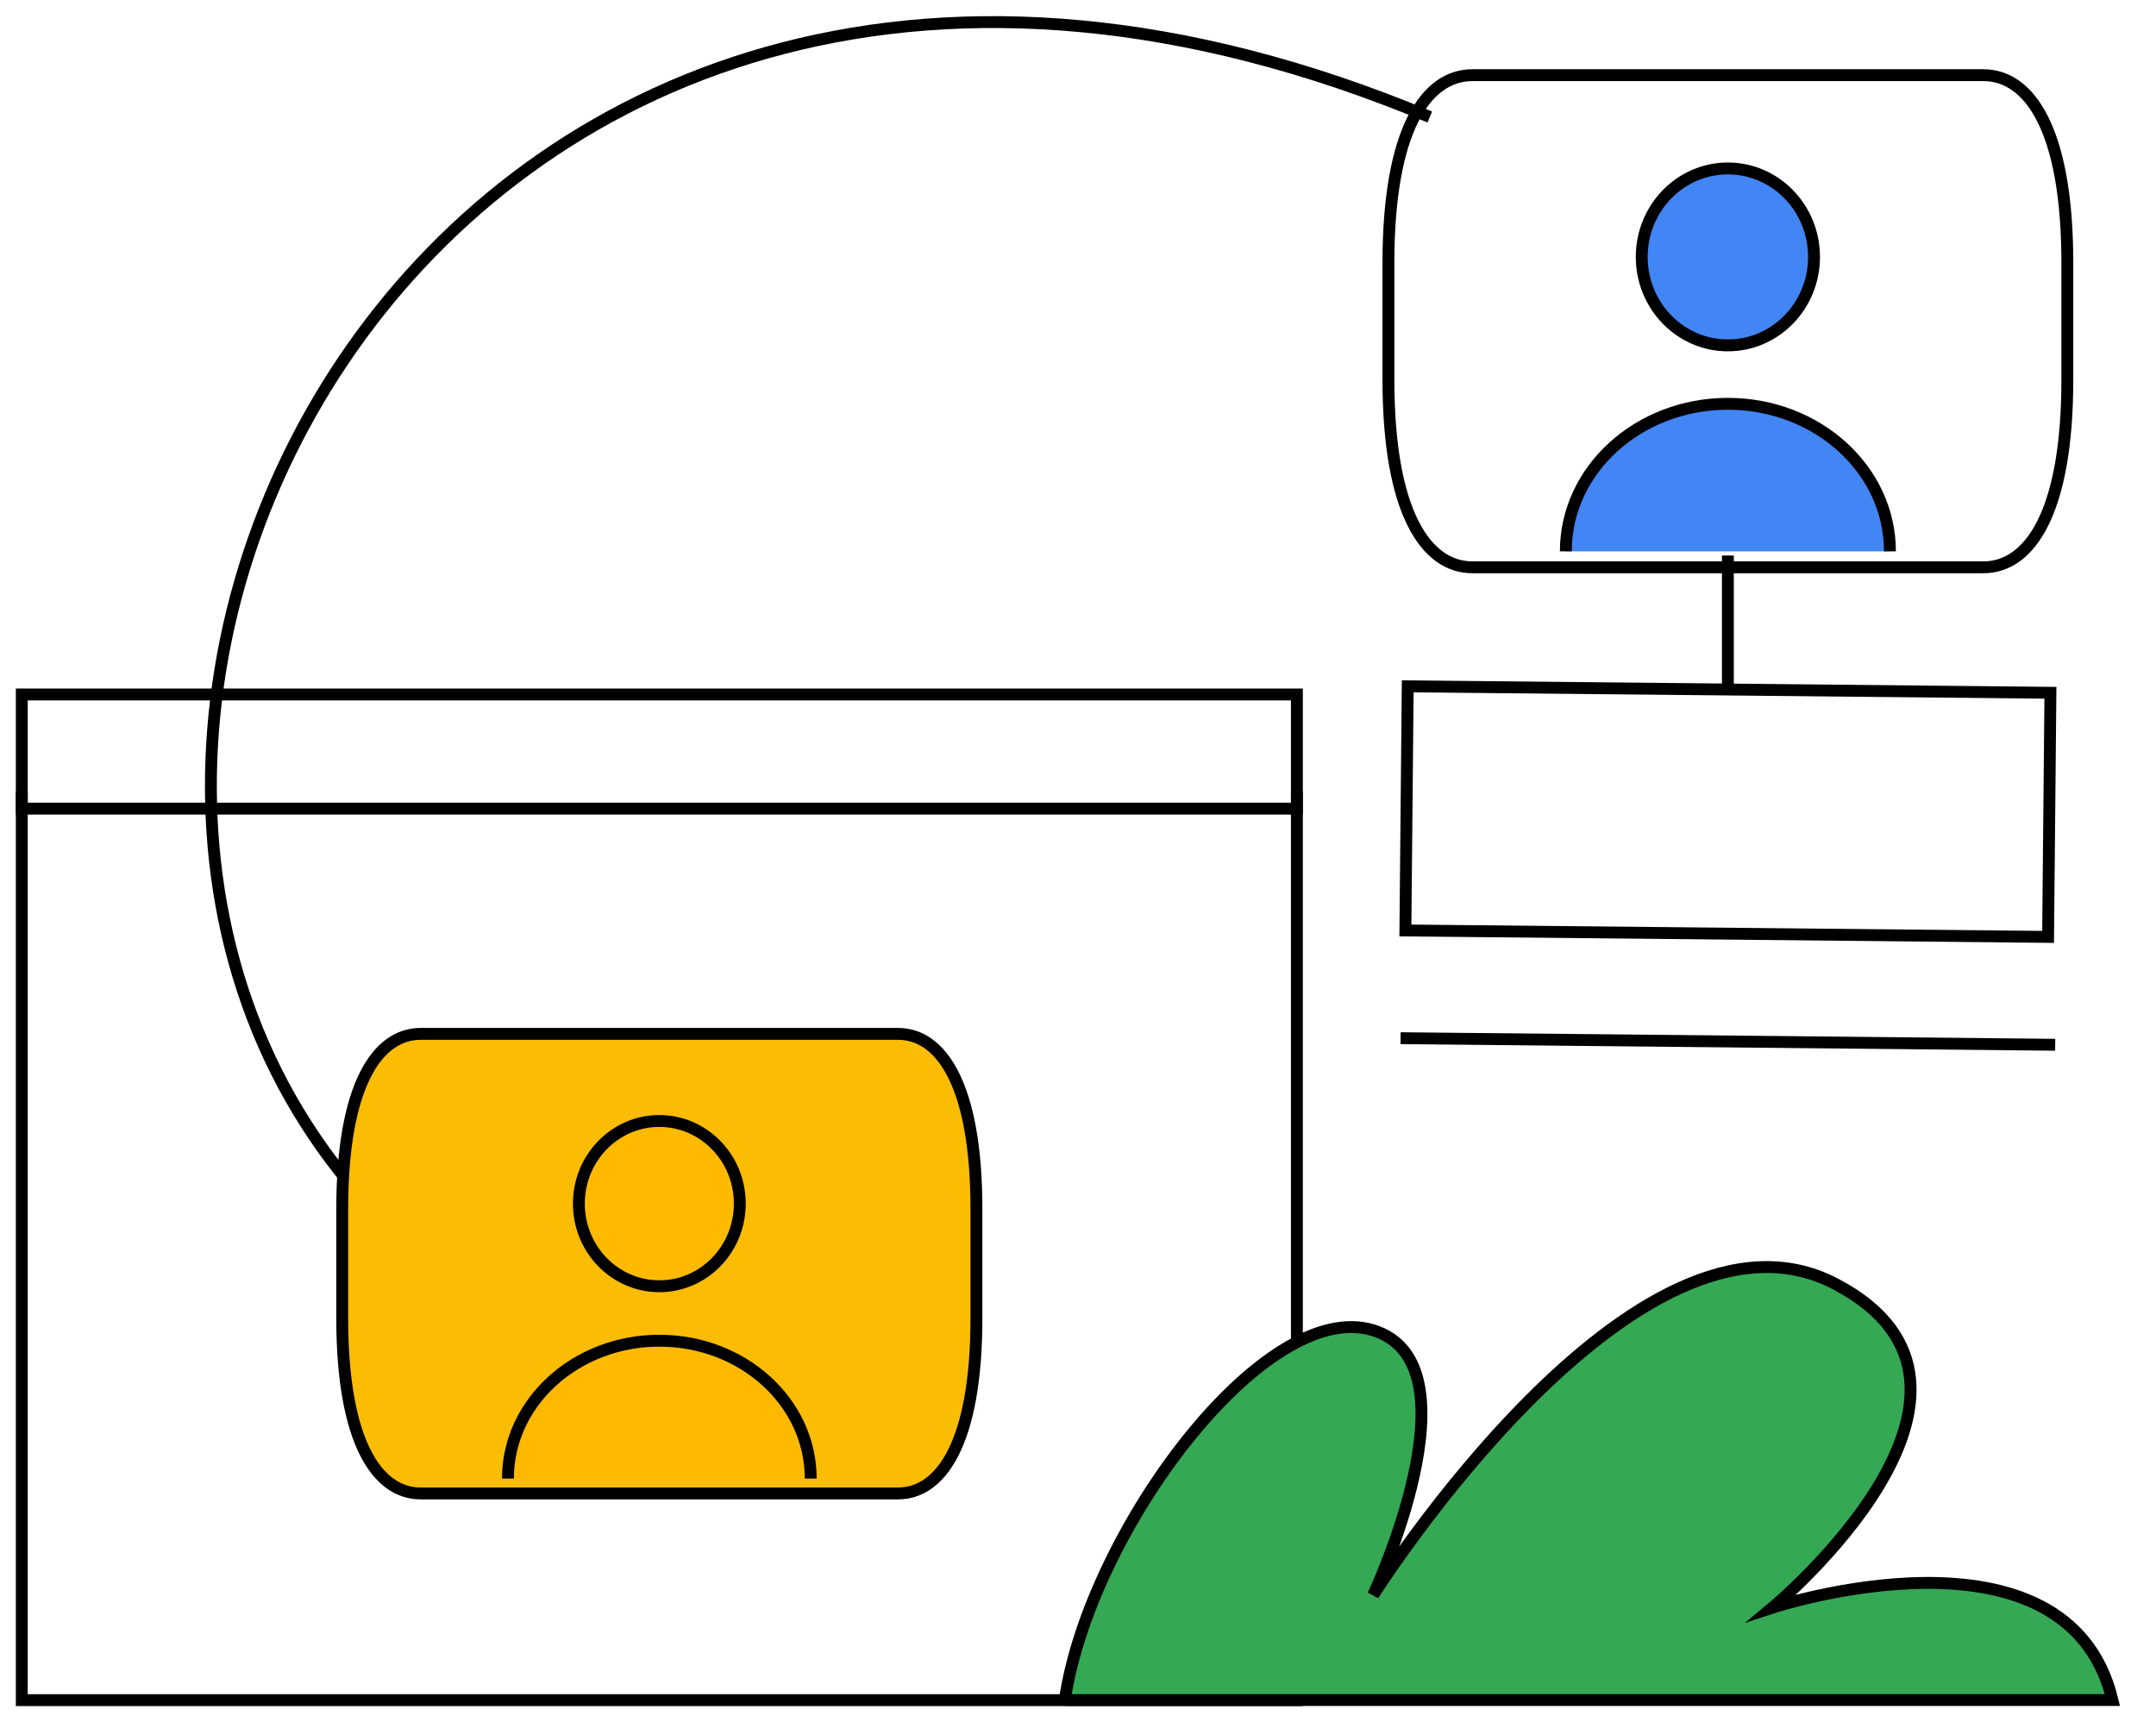 <svg width="363" height="290" viewBox="0 0 363 290" fill="none" xmlns="http://www.w3.org/2000/svg">
<path d="M290.918 93.541V116.116" stroke="black" stroke-width="2" stroke-miterlimit="10"/>
<path d="M345.223 116.656L237.013 115.569L236.622 156.677L344.832 157.763L345.223 116.656Z" stroke="black" stroke-width="2" stroke-miterlimit="10"/>
<path d="M236.811 174.829L345.026 175.918" stroke="black" stroke-width="2" stroke-miterlimit="10" stroke-linecap="square"/>
<path d="M218.353 133.211V286.282H3.667V133.211" stroke="black" stroke-width="2" stroke-miterlimit="10"/>
<path d="M218.353 116.943H3.667V136.162H218.353V116.943Z" stroke="black" stroke-width="2" stroke-miterlimit="10"/>
<path d="M63.95 204.924C-13.32 125.586 73.855 -49.902 240.728 19.703" stroke="black" stroke-width="2" stroke-linejoin="bevel"/>
<path d="M179.282 286.282C183.404 257.98 212.913 218.346 231.2 224.003C249.487 229.66 231.2 268.591 231.2 268.591C231.2 268.591 275.437 198.529 309.068 216.22C342.7 233.911 298.445 270.699 298.445 270.699C298.445 270.699 348.003 254.431 355.667 286.265H179.282" fill="#34A853"/>
<path d="M179.282 286.282C183.404 257.98 212.913 218.346 231.2 224.003C249.487 229.66 231.2 268.591 231.2 268.591C231.2 268.591 275.437 198.529 309.068 216.22C342.7 233.911 298.445 270.699 298.445 270.699C298.445 270.699 348.003 254.431 355.667 286.265H179.282" stroke="black" stroke-width="2" stroke-miterlimit="10"/>
<path d="M151.193 251.479C158.48 251.479 164.399 242.853 164.399 222V203.571C164.399 182.7 158.48 174.091 151.193 174.091H70.827C63.539 174.091 57.62 182.717 57.62 203.571V222C57.62 242.871 63.539 251.479 70.827 251.479H151.193Z" fill="#FBBC04" stroke="black" stroke-width="2" stroke-miterlimit="10"/>
<path d="M111.01 216.589C118.492 216.589 124.558 210.36 124.558 202.675C124.558 194.991 118.492 188.761 111.01 188.761C103.528 188.761 97.462 194.991 97.462 202.675C97.462 210.36 103.528 216.589 111.01 216.589Z" fill="#FFBA00" stroke="black" stroke-width="2" stroke-miterlimit="10"/>
<path d="M136.498 248.967C136.498 236.142 125.088 225.759 111.009 225.759C96.931 225.759 85.521 236.16 85.521 248.967" fill="#FFBA00"/>
<path d="M136.498 248.967C136.498 236.142 125.088 225.759 111.009 225.759C96.931 225.759 85.521 236.16 85.521 248.967" stroke="black" stroke-width="2" stroke-miterlimit="10"/>
<path d="M333.941 95.527C341.742 95.527 348.071 86.304 348.071 63.957V44.228C348.071 21.899 341.742 12.658 333.941 12.658H247.896C240.095 12.658 233.766 21.881 233.766 44.228V63.957C233.766 86.286 240.095 95.527 247.896 95.527H333.941Z" stroke="black" stroke-width="2" stroke-miterlimit="10"/>
<path d="M290.919 58.16C298.931 58.16 305.425 51.489 305.425 43.262C305.425 35.034 298.931 28.364 290.919 28.364C282.907 28.364 276.413 35.034 276.413 43.262C276.413 51.489 282.907 58.16 290.919 58.16Z" fill="#4285F4" stroke="black" stroke-width="2" stroke-miterlimit="10"/>
<path d="M318.204 92.839C318.204 79.118 305.99 67.997 290.919 67.997C275.848 67.997 263.634 79.118 263.634 92.839" fill="#4285F4"/>
<path d="M318.204 92.839C318.204 79.118 305.99 67.997 290.919 67.997C275.848 67.997 263.634 79.118 263.634 92.839" stroke="black" stroke-width="2" stroke-miterlimit="10"/>
</svg>
